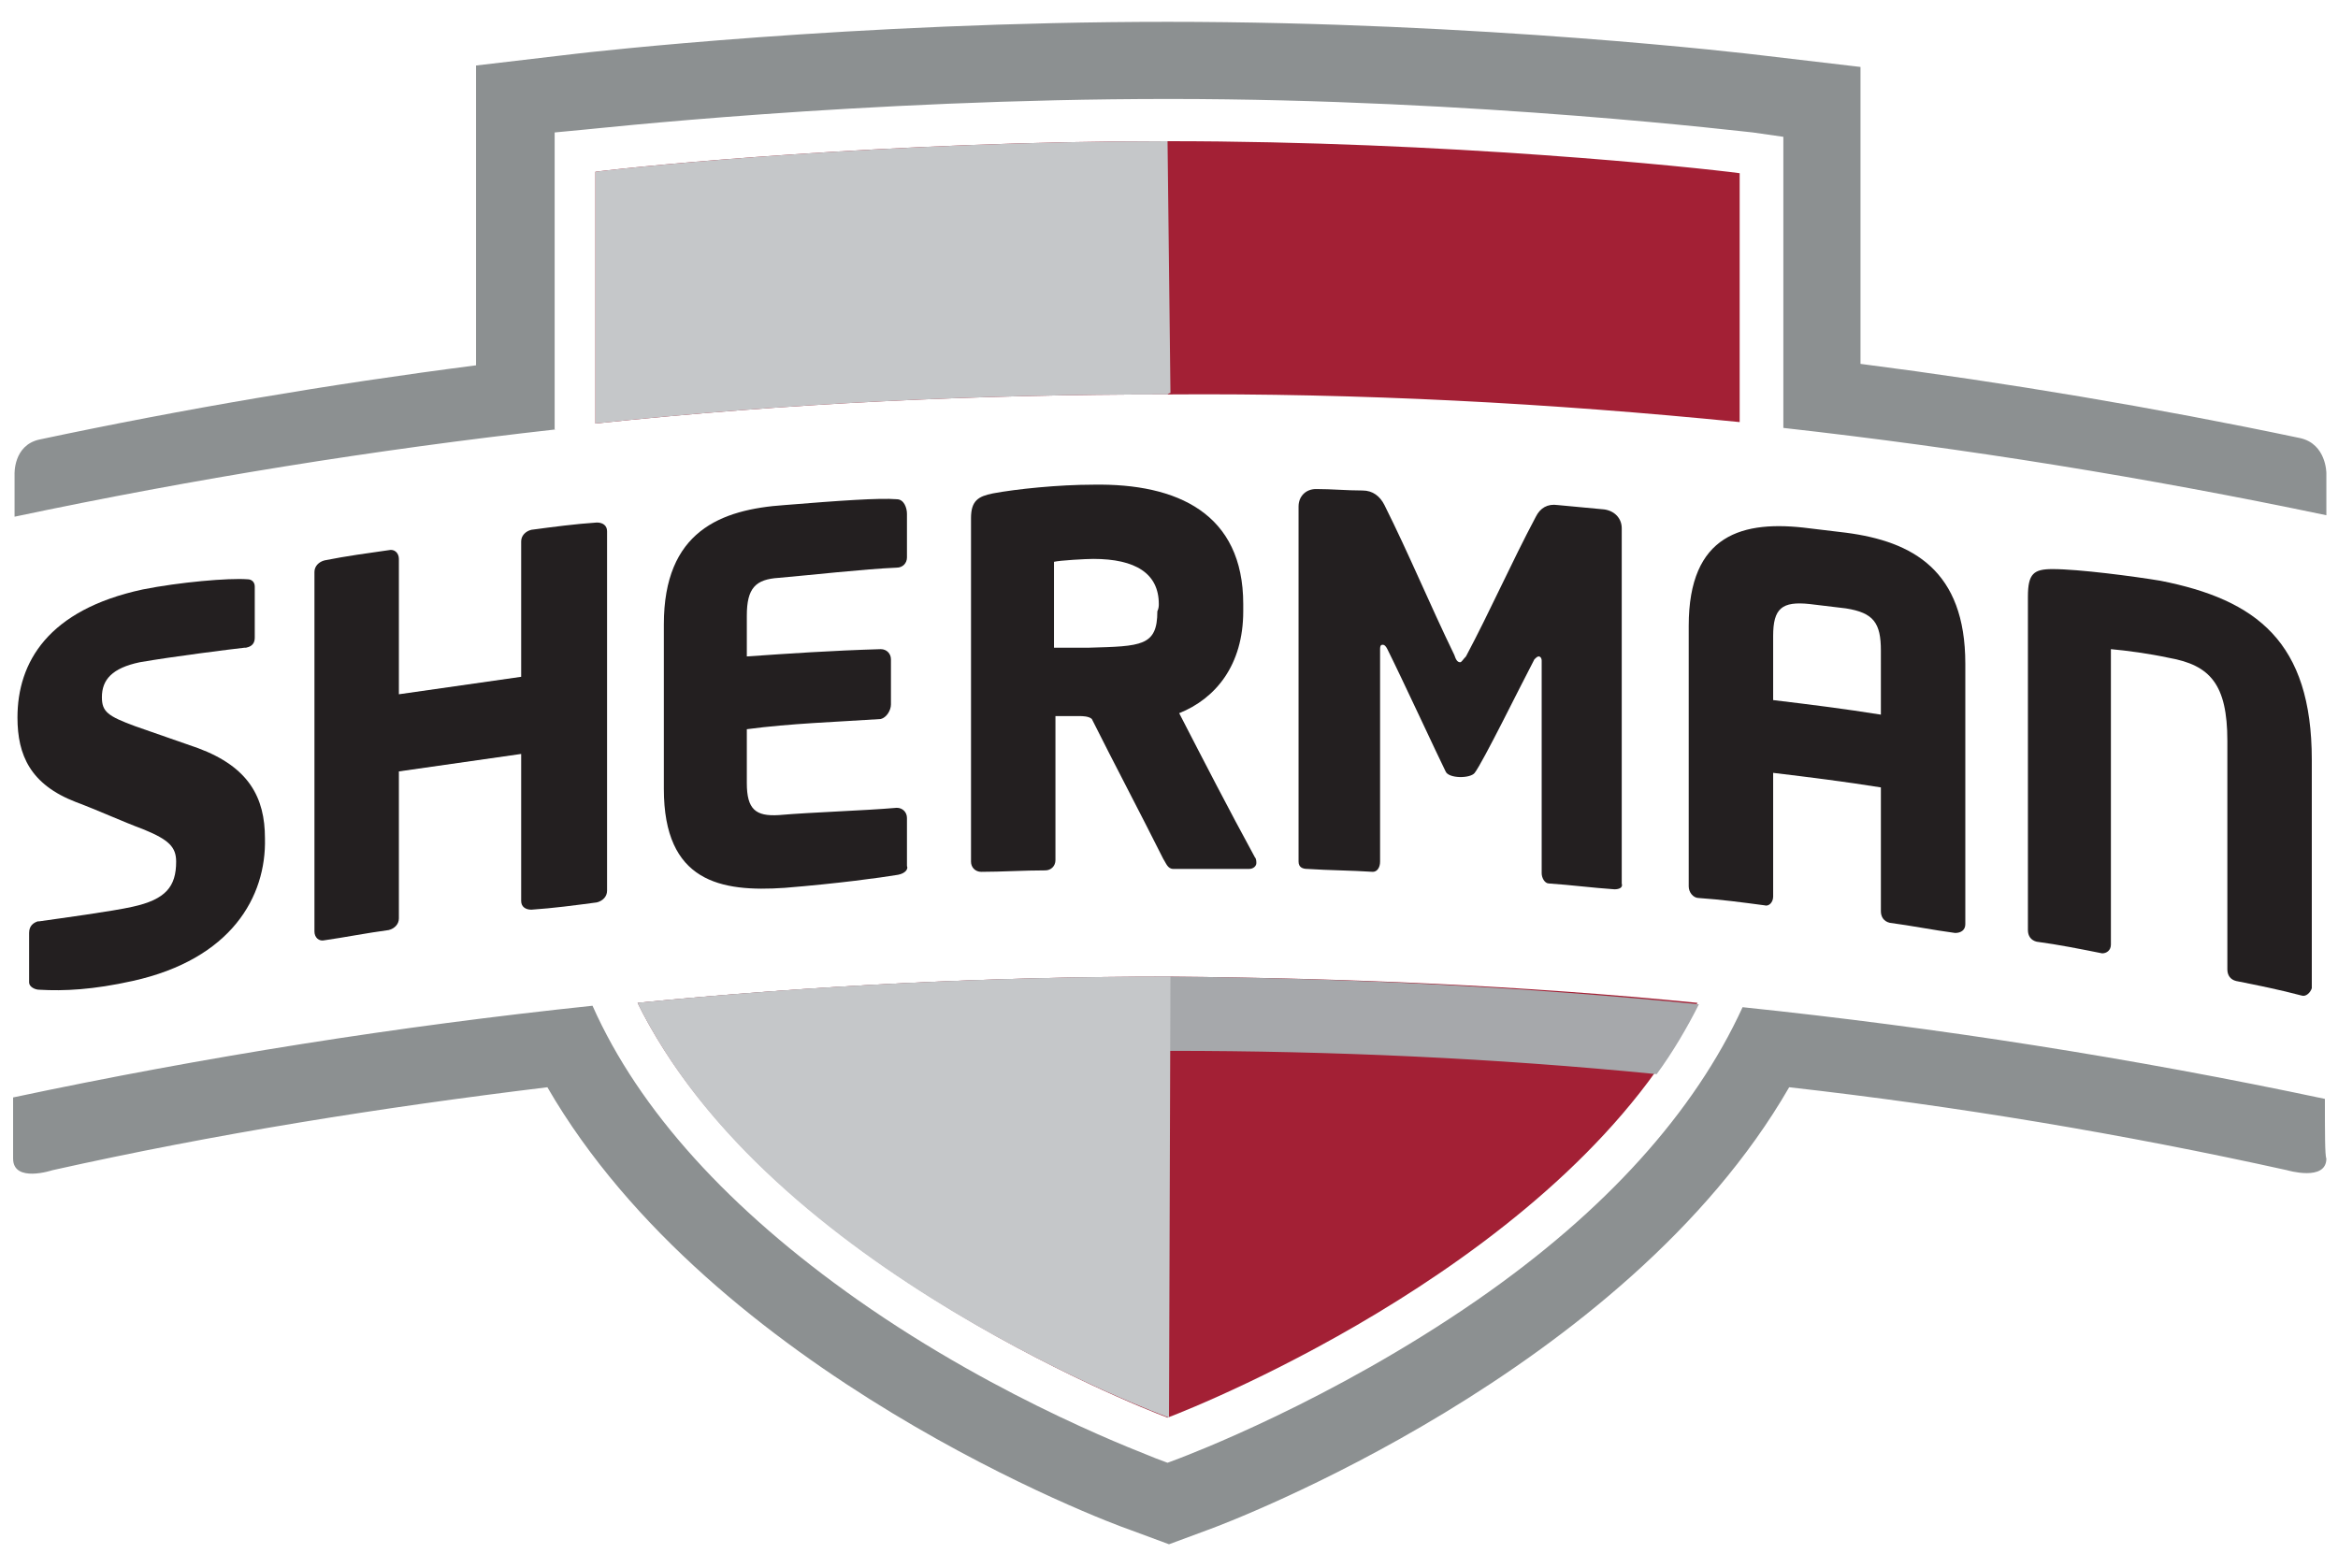 <?xml version="1.0" encoding="utf-8"?>
<!-- Generator: Adobe Illustrator 21.0.0, SVG Export Plug-In . SVG Version: 6.00 Build 0)  -->
<svg version="1.1" id="Capa_1" xmlns="http://www.w3.org/2000/svg" xmlns:xlink="http://www.w3.org/1999/xlink" x="0px" y="0px"
	 viewBox="0 0 160.6 107.7" style="enable-background:new 0 0 160.6 107.7;" xml:space="preserve">
<style type="text/css">
	.st0{fill:#8C9091;}
	.st1{fill:#A32035;}
	.st2{fill:#A6A8AB;}
	.st3{fill:#231F20;}
	.st4{fill:#C5C7C9;}
</style>
<g>
	<g>
		<g>
			<g>
				<path class="st0" d="M158,30.1c-10-2.1-20.1-3.8-30.2-5.1v-2.6V4.6L121,3.8c-0.8-0.1-19.3-2.3-40.8-2.3S40.3,3.6,39.5,3.7
					l-6.8,0.8v18v2.6c-10.1,1.3-20.1,3-30,5.1C0.9,30.6,1,32.6,1,32.6s0,1.1,0,2.9c12.3-2.6,24.7-4.6,37.2-6h-0.1v-1.6V9.1l2.1-0.2
					c0.2,0,18.9-2.1,40.1-2.1s39.9,2.3,40.1,2.3l2.1,0.3v18.4v1.6l0,0c12.5,1.4,24.9,3.4,37.3,6l0,0c0-1.8,0-2.9,0-2.9
					S159.8,30.5,158,30.1z"/>
			</g>
			<g>
				<path class="st0" d="M159.7,75.5c-13.2-2.8-26.6-4.9-40-6.3c-3.3,7.2-9.4,14-18.2,20.1c-10.1,7-20,10.7-20.5,10.9l-0.8,0.3
					l-0.8-0.3C79,100,69,96.4,58.9,89.3c-8.8-6.2-15-13-18.2-20.2c-13.3,1.4-26.6,3.5-39.8,6.3c0,2.4,0,3.9,0,4.2
					c0,1.7,2.7,0.8,2.7,0.8c11.2-2.5,22.5-4.3,34-5.7c11.4,19.7,38.5,29.9,40,30.4l2.7,1l2.7-1c1.4-0.5,28.6-10.8,39.9-30.4
					c11.5,1.3,22.9,3.2,34.2,5.7c0,0,2.7,0.8,2.7-0.8C159.7,79.4,159.7,77.8,159.7,75.5L159.7,75.5z"/>
			</g>
		</g>
		<g>
			<path class="st1" d="M119.5,29V11.9c-3-0.4-20.1-2.2-39.3-2.2c-19.1,0-36.2,1.7-39.3,2.1v17.3c13.1-1.4,26.2-2,39.3-2
				C93.4,27,106.5,27.7,119.5,29z"/>
			<path class="st1" d="M43.8,68.9c8.6,17.5,34,27.6,36.4,28.5c2.4-0.9,27.7-11.1,36.4-28.5c-12.1-1.2-24.2-1.7-36.3-1.8
				C68.2,67.1,56,67.7,43.8,68.9z"/>
		</g>
		<g>
			<path class="st2" d="M43.8,68.9c0.8,1.7,1.9,3.3,3,4.9c11.2-1,22.3-1.6,33.6-1.6c11.1,0,22.3,0.5,33.4,1.6
				c1.1-1.5,2.1-3.2,2.9-4.8c-12-1.2-24.1-1.8-36.2-1.9C68.2,67.1,56,67.7,43.8,68.9z"/>
		</g>
		<g>
			<path class="st3" d="M9.1,67.4C6.4,68,4.4,68.1,2.7,68C2.4,68,2,67.8,2,67.5c0-1.1,0-2.3,0-3.4c0-0.5,0.3-0.7,0.6-0.8h0.1
				c1.4-0.2,5.1-0.7,6.4-1c2.3-0.5,3-1.4,3-3.1c0-1-0.5-1.5-2.2-2.2c-1.6-0.6-3.1-1.3-4.7-1.9c-3.1-1.2-4-3.2-4-5.8
				c0-3.8,2.1-7.4,8.6-8.8c2.5-0.5,5.9-0.8,7.2-0.7c0.3,0,0.5,0.2,0.5,0.5c0,1.2,0,2.4,0,3.5c0,0.3-0.1,0.6-0.6,0.7c0,0,0,0-0.1,0
				c-0.9,0.1-4.9,0.6-7.2,1C7.7,45.9,7,46.7,7,47.9c0,1,0.4,1.3,2.3,2c1.4,0.5,2.9,1,4.3,1.5c3.5,1.3,4.6,3.4,4.6,6.2
				C18.3,61.6,15.9,65.9,9.1,67.4z"/>
			<path class="st3" d="M41,62c-1.5,0.2-3,0.4-4.5,0.5c-0.4,0-0.7-0.2-0.7-0.6c0-3.4,0-6.8,0-10.1c-2.8,0.4-5.6,0.8-8.4,1.2
				c0,3.4,0,6.8,0,10.1c0,0.4-0.3,0.7-0.7,0.8c-1.5,0.2-3,0.5-4.4,0.7c-0.4,0.1-0.7-0.2-0.7-0.6c0-8.2,0-16.5,0-24.7
				c0-0.4,0.3-0.7,0.7-0.8c1.5-0.3,3-0.5,4.4-0.7c0.4-0.1,0.7,0.2,0.7,0.6c0,3.1,0,6.2,0,9.3c2.8-0.4,5.6-0.8,8.4-1.2
				c0-3.1,0-6.2,0-9.3c0-0.4,0.3-0.7,0.7-0.8c1.5-0.2,3-0.4,4.5-0.5c0.4,0,0.7,0.2,0.7,0.6c0,8.2,0,16.5,0,24.7
				C41.7,61.6,41.4,61.9,41,62z"/>
			<path class="st3" d="M61.7,60.1c-1.2,0.2-4.1,0.6-7.8,0.9c-4.4,0.3-8.3-0.4-8.3-6.8c0-3.9,0-7.4,0-11.3c0-6.4,3.9-7.9,8.3-8.2
				c3.7-0.3,6.5-0.5,7.7-0.4c0.5,0,0.7,0.6,0.7,1c0,1.1,0,1.9,0,3c0,0.4-0.3,0.7-0.7,0.7c-2.3,0.1-5.8,0.5-8.1,0.7
				c-1.6,0.1-2.2,0.7-2.2,2.6c0,1.1,0,1.7,0,2.8c2.9-0.2,5.8-0.4,9.2-0.5c0.4,0,0.7,0.3,0.7,0.7c0,1.1,0,2,0,3.1
				c0,0.4-0.3,0.9-0.7,1c-3,0.2-6.2,0.3-9.2,0.7c0,1.2,0,2.5,0,3.7c0,1.8,0.6,2.3,2.2,2.2c2.3-0.2,5.8-0.3,8.1-0.5
				c0.4,0,0.7,0.3,0.7,0.7c0,1.1,0,2.2,0,3.3C62.4,59.7,62.2,60,61.7,60.1z"/>
			<path class="st3" d="M85.8,59.7c-1.7,0-3.5,0-5.2,0c-0.4,0-0.5-0.4-0.7-0.7c-1.5-3-3.4-6.6-4.9-9.6c-0.2-0.2-0.7-0.2-0.8-0.2
				c-0.7,0-1,0-1.7,0c0,3,0,6.9,0,9.9c0,0.4-0.3,0.7-0.7,0.7c-1.5,0-3,0.1-4.4,0.1c-0.4,0-0.7-0.3-0.7-0.7c0-7.9,0-15.7,0-23.6
				c0-1.2,0.5-1.5,1.5-1.7c1.6-0.3,4.5-0.6,6.9-0.6c5.8-0.1,10.3,2,10.3,8.2c0,0.2,0,0.3,0,0.5c0,3.7-1.9,6-4.4,7
				c1.7,3.3,3.4,6.6,5.2,9.9c0.1,0.1,0.1,0.3,0.1,0.4C86.3,59.5,86.1,59.7,85.8,59.7z M79.6,41.5c0-2.1-1.6-3.1-4.5-3.1
				c-0.5,0-2.3,0.1-2.7,0.2c0,2.2,0,3.6,0,5.9c0.4,0,2.1,0,2.4,0c3.6-0.1,4.7-0.1,4.7-2.5C79.6,41.8,79.6,41.6,79.6,41.5z"/>
			<path class="st3" d="M110.9,61.1c-1.5-0.1-3-0.3-4.5-0.4c-0.3,0-0.5-0.4-0.5-0.7c0-4.9,0-9.8,0-14.6c0-0.2-0.1-0.3-0.2-0.3
				c-0.1,0-0.2,0.1-0.3,0.2c-1,1.9-3.5,7-4.1,7.8c-0.3,0.4-1.8,0.4-2-0.1c-0.5-1-3-6.4-4-8.4c-0.1-0.2-0.2-0.3-0.3-0.3
				s-0.2,0-0.2,0.3c0,4.9,0,9.8,0,14.6c0,0.4-0.2,0.7-0.5,0.7c-1.5-0.1-3-0.1-4.5-0.2c-0.3,0-0.6-0.1-0.6-0.5c0-8.1,0-16.3,0-24.4
				c0-0.7,0.5-1.2,1.2-1.2c1.1,0,2.1,0.1,3.2,0.1c0.7,0,1.2,0.4,1.5,1c1.7,3.4,3.1,6.8,4.8,10.3c0.1,0.3,0.2,0.5,0.4,0.5
				c0.1,0,0.2-0.2,0.4-0.4c1.7-3.2,3.1-6.4,4.8-9.6c0.3-0.6,0.8-0.9,1.5-0.8c1.1,0.1,2.1,0.2,3.2,0.3c0.7,0.1,1.2,0.6,1.2,1.3
				c0,8.1,0,16.2,0,24.4C111.5,61,111.2,61.1,110.9,61.1z"/>
			<path class="st3" d="M134.3,64.1c-1.5-0.2-3-0.5-4.5-0.7c-0.4-0.1-0.6-0.4-0.6-0.8c0-2.8,0-5.7,0-8.5c-2.5-0.4-4.9-0.7-7.4-1
				c0,2.8,0,5.7,0,8.5c0,0.4-0.3,0.7-0.6,0.6c-1.5-0.2-3-0.4-4.5-0.5c-0.4,0-0.7-0.4-0.7-0.8c0-6,0-11.9,0-17.9
				c0-6.3,3.7-7.3,8.3-6.7c0.8,0.1,1.7,0.2,2.5,0.3c4.6,0.6,8.2,2.6,8.2,9c0,6,0,11.9,0,17.9C135,63.9,134.7,64.1,134.3,64.1z
				 M129.2,44.7c0-1.9-0.5-2.6-2.4-2.9c-0.8-0.1-1.7-0.2-2.5-0.3c-1.9-0.2-2.5,0.3-2.5,2.2c0,1.5,0,2.9,0,4.4c2.5,0.3,4.9,0.6,7.4,1
				C129.2,47.6,129.2,46.2,129.2,44.7z"/>
			<path class="st3" d="M158.1,68.4c-1.5-0.4-3-0.7-4.5-1c-0.4-0.1-0.6-0.4-0.6-0.8c0-5.2,0-10.4,0-15.7c0-3.9-1.2-5.2-4-5.7
				c-1.4-0.3-2.9-0.5-4-0.6c0,6.8,0,13.5,0,20.3c0,0.4-0.3,0.6-0.6,0.6c-1.5-0.3-3-0.6-4.5-0.8c-0.4-0.1-0.6-0.4-0.6-0.8
				c0-7.6,0-15.3,0-22.9c0-1.6,0.4-1.9,1.7-1.9c1.8,0,5.6,0.5,7.4,0.8c6.6,1.3,10.4,4.2,10.4,12.3c0,5.2,0,10.4,0,15.7
				C158.7,68.2,158.4,68.5,158.1,68.4z"/>
		</g>
		<g>
			<path class="st4" d="M80.3,97.4l0.1-30.3c-12.2,0-24.4,0.6-36.6,1.8C52.8,87.4,80.3,97.4,80.3,97.4z"/>
			<path class="st4" d="M80.4,27L80.2,9.7c-19.1,0-36.2,1.7-39.3,2.1v17.3c13.1-1.4,26.2-2,39.3-2C80.3,27,80.4,27,80.4,27z"/>
		</g>
	</g>
</g>
</svg>
